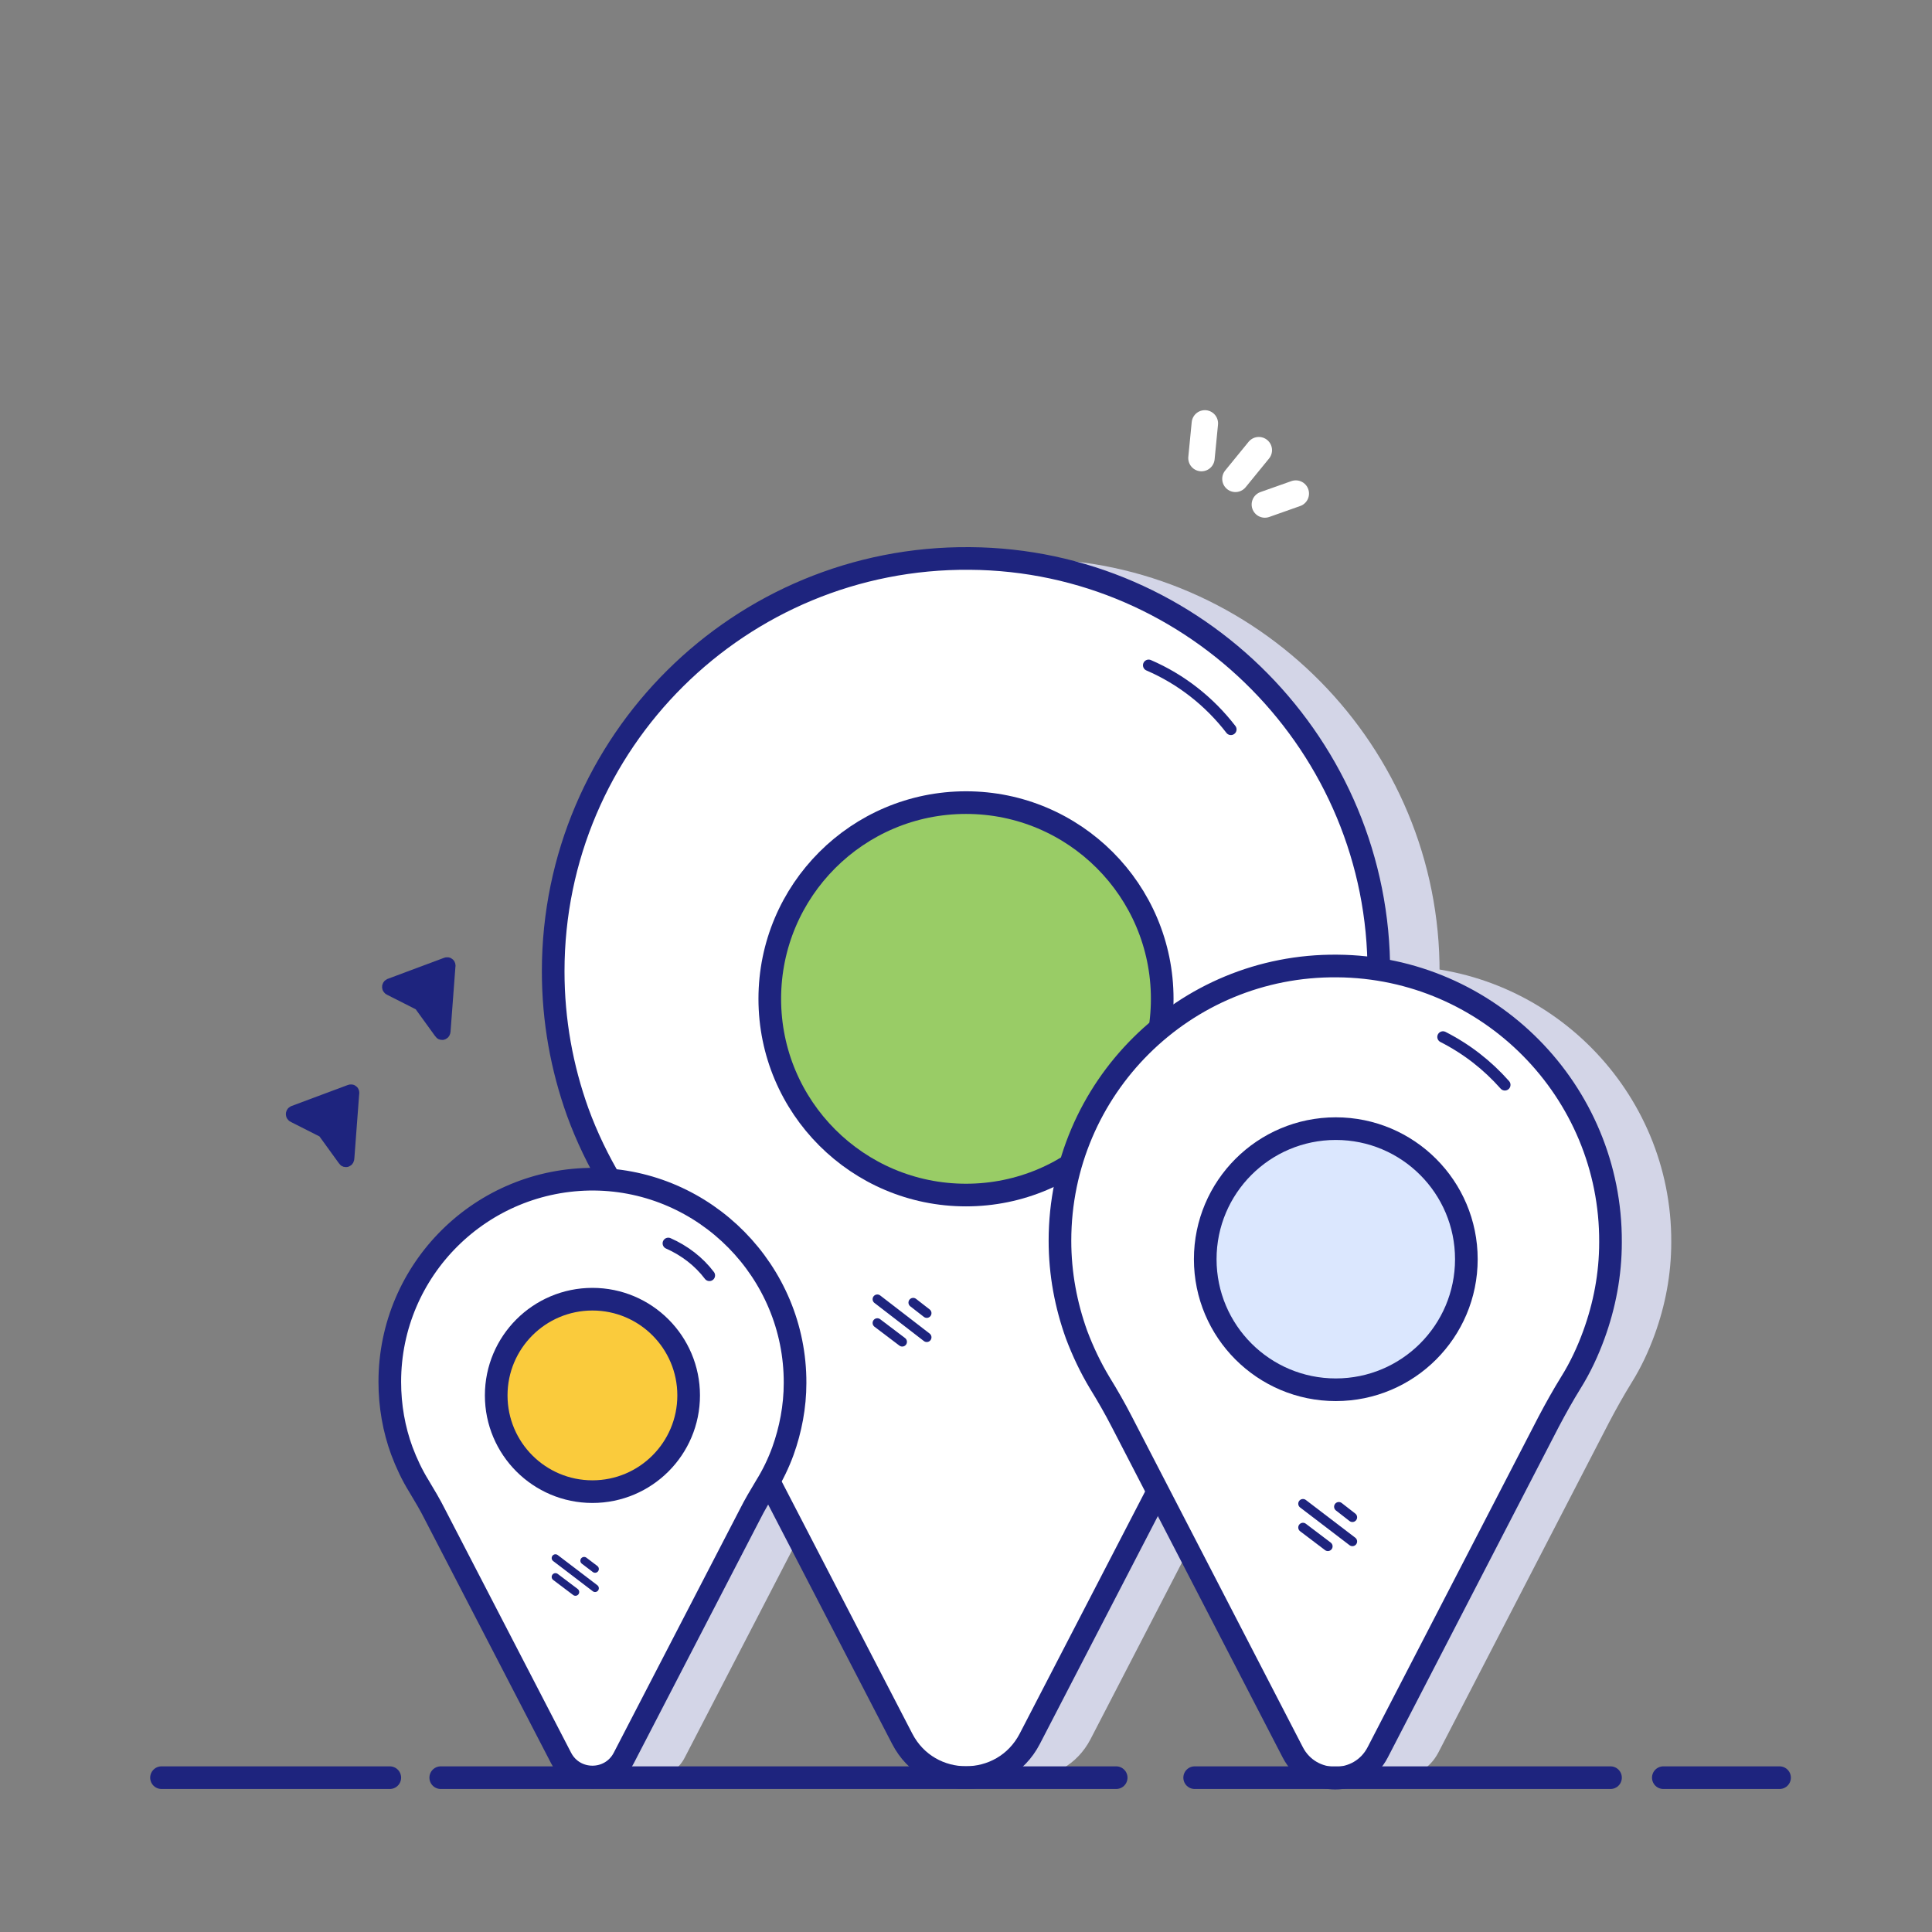 <?xml version="1.0" encoding="UTF-8" standalone="no"?>
<!DOCTYPE svg PUBLIC "-//W3C//DTD SVG 1.1//EN" "http://www.w3.org/Graphics/SVG/1.1/DTD/svg11.dtd">
<svg width="100%" height="100%" viewBox="0 0 512 512" version="1.1" xmlns="http://www.w3.org/2000/svg" xmlns:xlink="http://www.w3.org/1999/xlink" xml:space="preserve" xmlns:serif="http://www.serif.com/" style="fill-rule:evenodd;clip-rule:evenodd;stroke-linecap:round;stroke-miterlimit:10;">
    <rect x="0" y="0" width="512" height="512" fill="#808080" stroke="none"/>
    <g>
        <g id="Location">
            <g id="Pins">
                <g id="Shadows">
                    <path id="Right_27_" d="M442.9,329.2C442.9,337.8 441.3,346 438.5,353.7C436.9,358.1 434.9,362.4 432.4,366.4C430.3,369.8 428.4,373.2 426.5,376.8L381.2,464.4C376.5,473.5 363.4,473.5 358.7,464.4L313.4,376.8C311.6,373.3 309.6,369.8 307.5,366.4C305.1,362.4 303.1,358.2 301.4,353.7C298.6,345.9 297,337.6 297,328.8C297,288.4 329.9,255.6 370.5,256C410.7,256.4 443.1,289.3 442.9,329.2Z" style="fill:rgb(211,213,231);fill-rule:nonzero;"/>
                    <path id="Middle_29_" d="M381.5,257.9C381.4,270.8 379.1,283.2 375,294.7C372.6,301.4 369.5,307.7 365.9,313.7C362.8,318.8 359.8,324 357.1,329.3L289,460.9C281.9,474.6 262.3,474.6 255.2,460.9L187.1,329.4C184.4,324.1 181.4,318.9 178.3,313.8C174.7,307.8 171.6,301.4 169.2,294.8C165,283.1 162.7,270.6 162.7,257.5C162.7,196.8 212.2,147.6 273.1,148.1C333.1,148.4 381.8,197.9 381.5,257.9Z" style="fill:rgb(211,213,231);fill-rule:nonzero;"/>
                    <path id="Left_27_" d="M226.8,366.5C226.8,372.8 225.6,378.9 223.6,384.5C222.4,387.8 220.9,390.9 219.1,393.8C217.6,396.3 216.1,398.8 214.8,401.4L181.4,465.9C177.9,472.6 168.3,472.6 164.8,465.9L131.4,401.4C130.1,398.8 128.6,396.3 127.1,393.8C125.3,390.9 123.8,387.7 122.6,384.5C120.5,378.8 119.4,372.6 119.4,366.2C119.4,336.4 143.7,312.3 173.6,312.5C203,312.8 226.9,337.1 226.8,366.5Z" style="fill:rgb(211,213,231);fill-rule:nonzero;"/>
                </g>
                <g id="Middle_27_">
                    <path id="Shape_45_" d="M365.4,257.9C365.3,270.8 363,283.2 358.9,294.7C356.5,301.4 353.4,307.7 349.8,313.7C346.7,318.8 343.7,324 341,329.3L272.9,460.8C265.8,474.5 246.2,474.5 239.1,460.8L171,329.3C168.3,324 165.3,318.8 162.2,313.7C158.6,307.7 155.5,301.3 153.1,294.7C148.9,283 146.6,270.5 146.6,257.4C146.6,196.7 196.1,147.5 257,148C317,148.4 365.7,197.9 365.4,257.9Z" style="fill:white;fill-rule:nonzero;stroke:rgb(30,36,126);stroke-width:6px;"/>
                    <circle id="Dot_3_" cx="256" cy="264.7" r="52" style="fill:rgb(153,204,102);stroke:rgb(30,36,126);stroke-width:6px;"/>
                    <path id="Top_line_4_" d="M304.4,176.3C313,180 320.5,185.9 326.2,193.3" style="fill:none;fill-rule:nonzero;stroke:rgb(30,36,126);stroke-width:3px;"/>
                    <g id="Lines_19_">
                        <path id="Bottom_30_" d="M232.5,350.6L239.1,355.6" style="fill:none;fill-rule:nonzero;stroke:rgb(30,36,126);stroke-width:2.5px;"/>
                        <path id="Middle_28_" d="M232.5,344.3L245.6,354.4" style="fill:none;fill-rule:nonzero;stroke:rgb(30,36,126);stroke-width:2.5px;"/>
                        <path id="Top_31_" d="M242,345.2L245.6,348" style="fill:none;fill-rule:nonzero;stroke:rgb(30,36,126);stroke-width:2.5px;"/>
                    </g>
                </g>
                <g id="Left_26_">
                    <path id="Shape_44_" d="M210.7,366.5C210.7,372.8 209.5,378.9 207.5,384.5C206.3,387.8 204.8,390.9 203,393.8C201.5,396.3 200,398.8 198.7,401.4L165.3,465.9C161.8,472.6 152.2,472.6 148.7,465.9L115.3,401.4C114,398.8 112.5,396.3 111,393.8C109.2,390.9 107.7,387.7 106.5,384.5C104.4,378.8 103.3,372.6 103.3,366.2C103.3,336.4 127.6,312.3 157.5,312.5C186.9,312.8 210.8,337 210.7,366.5Z" style="fill:white;fill-rule:nonzero;stroke:rgb(30,36,126);stroke-width:6px;"/>
                    <circle id="Dot_1_" cx="157" cy="369.8" r="25.5" style="fill:rgb(250,203,60);stroke:rgb(30,36,126);stroke-width:6px;"/>
                    <path id="Top_line_3_" d="M177.1,329.5C181.4,331.4 185.2,334.3 188,338" style="fill:none;fill-rule:nonzero;stroke:rgb(30,36,126);stroke-width:3px;"/>
                    <g id="Lines_18_">
                        <path id="Bottom_29_" d="M147.2,417.9L152.5,421.9" style="fill:none;fill-rule:nonzero;stroke:rgb(30,36,126);stroke-width:2px;"/>
                        <path id="Middle_26_" d="M147.2,412.9L157.7,420.9" style="fill:none;fill-rule:nonzero;stroke:rgb(30,36,126);stroke-width:2px;"/>
                        <path id="Top_30_" d="M154.8,413.6L157.7,415.8" style="fill:none;fill-rule:nonzero;stroke:rgb(30,36,126);stroke-width:2px;"/>
                    </g>
                </g>
                <g id="Right_26_">
                    <path id="Shape_43_" d="M426.8,329.2C426.8,337.8 425.2,346 422.4,353.7C420.8,358.1 418.8,362.4 416.3,366.4C414.2,369.8 412.3,373.2 410.4,376.8L365.1,464.4C360.4,473.5 347.3,473.5 342.6,464.4L297.3,376.8C295.5,373.3 293.5,369.8 291.4,366.4C289,362.4 287,358.2 285.3,353.7C282.5,345.9 280.9,337.6 280.9,328.8C280.9,288.4 313.8,255.6 354.4,256C394.6,256.3 427,289.2 426.8,329.2Z" style="fill:white;fill-rule:nonzero;stroke:rgb(30,36,126);stroke-width:6px;"/>
                    <circle id="Dot_2_" cx="354" cy="333.7" r="34.6" style="fill:rgb(219,231,254);stroke:rgb(30,36,126);stroke-width:6px;"/>
                    <path id="Top_line_2_" d="M382.4,274.8C388.7,278 394.2,282.3 398.8,287.5" style="fill:none;fill-rule:nonzero;stroke:rgb(30,36,126);stroke-width:3px;"/>
                    <g id="Lines_17_">
                        <path id="Bottom_28_" d="M345.3,404.8L351.9,409.8" style="fill:none;fill-rule:nonzero;stroke:rgb(30,36,126);stroke-width:2.5px;"/>
                        <path id="Middle_25_" d="M345.3,398.5L358.4,408.5" style="fill:none;fill-rule:nonzero;stroke:rgb(30,36,126);stroke-width:2.5px;"/>
                        <path id="Top_29_" d="M354.8,399.3L358.4,402.1" style="fill:none;fill-rule:nonzero;stroke:rgb(30,36,126);stroke-width:2.5px;"/>
                    </g>
                </g>
            </g>
            <g id="Bottom_line_8_">
                <path id="_x34_th_5_" d="M440.8,471.1L471.6,471.1" style="fill:none;fill-rule:nonzero;stroke:rgb(30,36,126);stroke-width:6px;"/>
                <path id="_x33_rd_8_" d="M316.6,471.1L426.8,471.1" style="fill:none;fill-rule:nonzero;stroke:rgb(30,36,126);stroke-width:6px;"/>
                <path id="_x32_nd_9_" d="M116.8,471.1L295.8,471.1" style="fill:none;fill-rule:nonzero;stroke:rgb(30,36,126);stroke-width:6px;"/>
                <path id="_x31_st_9_" d="M42.8,471.1L103.3,471.1" style="fill:none;fill-rule:nonzero;stroke:rgb(30,36,126);stroke-width:6px;"/>
            </g>
            <g id="Arrows_2_">
                <path id="Bottom_27_" d="M91.5,307.2L86,299.6L77.9,295.5C77.7,295.4 77.7,295.1 77.9,295L92.9,289.4C93.1,289.3 93.3,289.5 93.2,289.7L91.9,307C91.9,307.3 91.6,307.4 91.5,307.2Z" style="fill:rgb(30,36,126);fill-rule:nonzero;stroke:rgb(30,36,126);stroke-width:4px;"/>
                <path id="Top_28_" d="M117,273.5L111.5,265.9L103.4,261.8C103.2,261.7 103.2,261.4 103.4,261.3L118.4,255.7C118.6,255.6 118.8,255.8 118.7,256L117.4,273.3C117.4,273.6 117.1,273.7 117,273.5Z" style="fill:rgb(30,36,126);fill-rule:nonzero;stroke:rgb(30,36,126);stroke-width:4px;"/>
            </g>
            <g id="Sparkles_5_">
                <path id="Bottom_26_" d="M343.4,130.8L335.2,133.7" style="fill:none;fill-rule:nonzero;stroke:white;stroke-width:7px;"/>
                <path id="Middle_24_" d="M333.6,119.3L327.4,126.9" style="fill:none;fill-rule:nonzero;stroke:white;stroke-width:7px;"/>
                <path id="Top_27_" d="M318.4,121.4L319.3,112.2" style="fill:none;fill-rule:nonzero;stroke:white;stroke-width:7px;"/>
            </g>
        </g>
    </g>
</svg>
